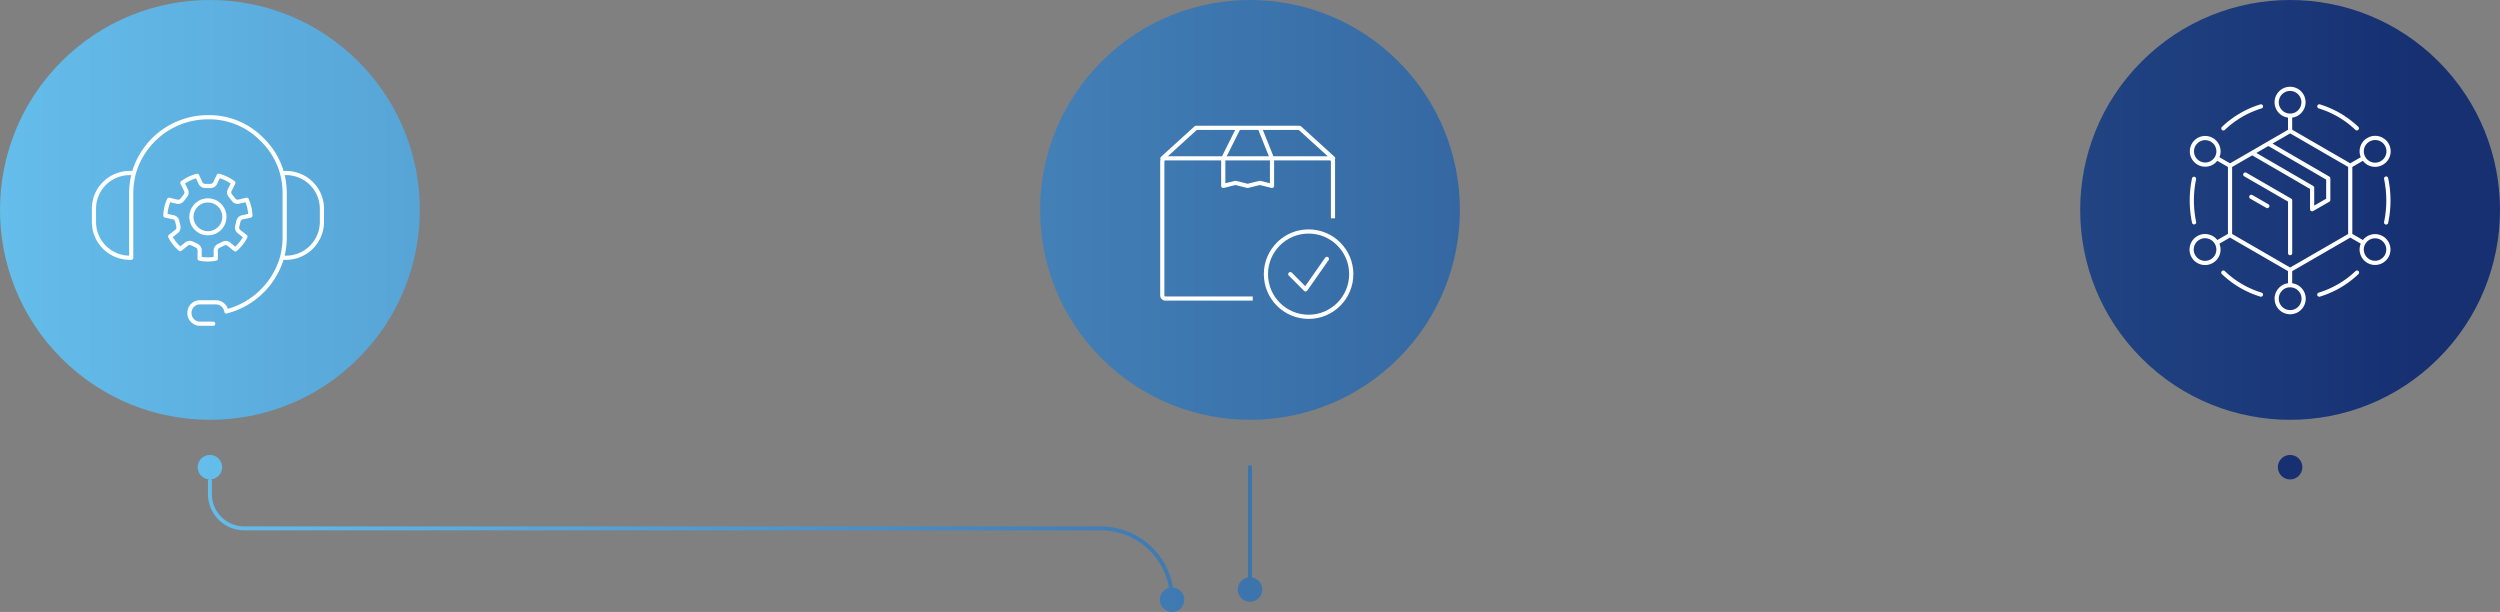<svg xmlns="http://www.w3.org/2000/svg" xmlns:xlink="http://www.w3.org/1999/xlink" viewBox="0 0 996.307 243.877">
  <rect x="0" y="0" width="996.307" height="243.877" fill="#808080" stroke="none"/>
  <defs>
    <linearGradient id="linear-gradient" x1="-7.262" y1="83.653" x2="965.488" y2="83.653" gradientTransform="translate(205.058 -327.746) rotate(45)" gradientUnits="userSpaceOnUse">
      <stop offset="0" stop-color="#65beec"/>
      <stop offset="1" stop-color="#163072"/>
    </linearGradient>
    <linearGradient id="linear-gradient-2" x1="-7.262" y1="83.653" x2="965.488" y2="83.653" gradientTransform="translate(83.653 -34.65) rotate(45)" xlink:href="#linear-gradient"/>
    <linearGradient id="linear-gradient-3" x1="-7.262" y1="83.653" x2="965.488" y2="83.653" gradientTransform="translate(326.462 -620.842) rotate(45)" xlink:href="#linear-gradient"/>
    <linearGradient id="linear-gradient-4" x1="74.485" y1="215.302" x2="890.715" y2="215.302" gradientTransform="matrix(1, 0, 0, 1, 0, 0)" xlink:href="#linear-gradient"/>
    <linearGradient id="linear-gradient-5" x1="74.485" y1="210.564" x2="890.715" y2="210.564" gradientTransform="matrix(1, 0, 0, 1, 0, 0)" xlink:href="#linear-gradient"/>
    <linearGradient id="linear-gradient-7" x1="74.485" y1="186.183" x2="890.715" y2="186.183" gradientTransform="matrix(1, 0, 0, 1, 0, 0)" xlink:href="#linear-gradient"/>
    <linearGradient id="linear-gradient-9" x1="74.485" y1="234.945" x2="890.715" y2="234.945" gradientTransform="matrix(1, 0, 0, 1, 0, 0)" xlink:href="#linear-gradient"/>
    <linearGradient id="linear-gradient-10" x1="74.485" y1="238.993" x2="890.715" y2="238.993" gradientTransform="matrix(1, 0, 0, 1, 0, 0)" xlink:href="#linear-gradient"/>
  </defs>
  <g id="Layer_2" data-name="Layer 2">
    <g id="Layer_1-2" data-name="Layer 1">
      <circle cx="498.154" cy="83.654" r="83.653" transform="translate(86.754 376.749) rotate(-45)" style="fill: url(#linear-gradient)"/>
      <circle cx="83.653" cy="83.654" r="83.653" transform="translate(-34.65 83.653) rotate(-45)" style="fill: url(#linear-gradient-2)"/>
      <circle cx="912.654" cy="83.654" r="83.653" transform="translate(208.158 669.845) rotate(-45)" style="fill: url(#linear-gradient-3)"/>
      <path d="M467.097,239.775a.782.782,0,0,1-.782-.782,27.679,27.679,0,0,0-27.648-27.648H97.344a14.488,14.488,0,0,1-14.472-14.472V191.61a.782.782,0,1,1,1.564,0v5.264a12.923,12.923,0,0,0,12.908,12.908H438.667A29.245,29.245,0,0,1,467.879,238.993.783.783,0,0,1,467.097,239.775Z" style="fill: url(#linear-gradient-4)"/>
      <path d="M498.154,235.727a.782.782,0,0,1-.782-.782V186.183a.782.782,0,1,1,1.564,0v48.762A.782.782,0,0,1,498.154,235.727Z" style="fill: url(#linear-gradient-5)"/>
      <path d="M529.21,239.775a.783.783,0,0,1-.783-.782,29.246,29.246,0,0,1,29.212-29.212H898.963a12.921,12.921,0,0,0,12.907-12.908V191.61a.783.783,0,0,1,1.566,0v5.264a14.489,14.489,0,0,1-14.473,14.472H557.639a27.677,27.677,0,0,0-27.646,27.648A.783.783,0,0,1,529.21,239.775Z" style="fill: url(#linear-gradient-4)"/>
      <circle cx="83.653" cy="186.183" r="4.884" style="fill: url(#linear-gradient-7)"/>
      <circle cx="498.154" cy="186.183" r="4.884" style="fill: url(#linear-gradient-7)"/>
      <circle cx="498.154" cy="234.945" r="4.884" style="fill: url(#linear-gradient-9)"/>
      <circle cx="467.097" cy="238.993" r="4.884" style="fill: url(#linear-gradient-10)"/>
      <circle cx="529.211" cy="238.993" r="4.884" style="fill: url(#linear-gradient-10)"/>
      <circle cx="912.654" cy="186.183" r="4.884" style="fill: url(#linear-gradient-7)"/>
      <path d="M93.076,79.573c.018.024.037.048.057.071a2.054,2.054,0,0,0,2.055.713l3.14-.757c.169.391.326.789.471,1.2a17.294,17.294,0,0,1,.984,5.122l-3.211.686a2.044,2.044,0,0,0-1.541,1.526c-.01.038-.02.076-.029.115l-.457,1.927c-.006.038-.011.075-.014.115a2.03,2.03,0,0,0,.756,2.026L97.815,94.286a16.636,16.636,0,0,1-4.025,5.11l-2.554-2.085a2.024,2.024,0,0,0-2.141-.27q-.058.019-.114.043l-1.77.87c-.03.013-.058.028-.086.043a2.076,2.076,0,0,0-1.156,1.855l.043,3.211a15.862,15.862,0,0,1-6.479-.014l.043-3.254a2.06,2.06,0,0,0-1.156-1.841c-.028-.025-.056-.049-.085-.072l-1.756-.841c-.043-.016-.086-.031-.129-.043a2.027,2.027,0,0,0-2.141.271L71.825,99.282A15.803,15.803,0,0,1,67.828,94.229l2.526-1.984A2.028,2.028,0,0,0,71.097,90.22c-.004-.039-.008-.077-.014-.115l-.443-1.927c-.009-.034-.018-.067-.028-.099a2.033,2.033,0,0,0-1.555-1.499L65.902,85.909a16.551,16.551,0,0,1,1.47-6.293l3.14.756a2.056,2.056,0,0,0,2.055-.701c.03-.031.058-.064.086-.099l1.198-1.527q.037-.05.071-.1a2.021,2.021,0,0,0,.2-2.141L72.681,72.864a17.225,17.225,0,0,1,4.567-2.398c.439-.156.876-.294,1.313-.412l1.342,2.854A2.039,2.039,0,0,0,81.716,74.105a1.327,1.327,0,0,0,.143,0h1.984a.846.846,0,0,0,.114,0,2.062,2.062,0,0,0,1.827-1.198l1.341-2.87a18.007,18.007,0,0,1,5.866,2.812L91.535,75.763a2.036,2.036,0,0,0,.228,2.154c.023.033.047.067.071.1Zm19.31-10.619a31.689,31.689,0,0,1,1.07,8.335V94.358a31.515,31.515,0,0,1-1.084,8.364h1.655A14.328,14.328,0,0,0,128.3,88.449V83.226a14.278,14.278,0,0,0-14.272-14.273h-1.642a29.687,29.687,0,0,0-7.893-13.301,29.44,29.44,0,0,0-21.608-8.935h-.028A30.713,30.713,0,0,0,53.357,68.954a31.69,31.69,0,0,0-1.07,8.335v25.433h-.571A14.28,14.28,0,0,1,37.443,88.449V83.226A14.23,14.23,0,0,1,51.715,68.954h1.642m31.613,60.055H79.746a4.124,4.124,0,0,1-3.026-1.255,4.077,4.077,0,0,1-1.228-2.997v-.029a4.283,4.283,0,0,1,.043-.613,4.13,4.13,0,0,1,1.185-2.413,4.173,4.173,0,0,1,3.026-1.227h6.251a4.238,4.238,0,0,1,4.211,3.639,31.229,31.229,0,0,0,22.165-21.393M82.857,79.885a6.346,6.346,0,0,0-4.638,1.913,6.512,6.512,0,0,0,0,9.248,6.581,6.581,0,0,0,9.277,0,6.512,6.512,0,0,0,0-9.248A6.347,6.347,0,0,0,82.857,79.885Z" style="fill: none;stroke: #fff;stroke-linecap: round;stroke-linejoin: round;stroke-width: 1.67px;fill-rule: evenodd"/>
      <path d="M912.654,46.088a5.334,5.334,0,0,1-3.772-9.115,5.338,5.338,0,1,1,7.543,7.556,5.128,5.128,0,0,1-3.771,1.559v6.123l.028-.013L936.62,66.045l5.302-3.062a5.302,5.302,0,0,1,1.963-7.292,5.334,5.334,0,1,1,5.33,9.241,5.315,5.315,0,0,1-7.293-1.949m9.005,8.169a42.82,42.82,0,0,1,0,17.508M883.385,96.774a5.322,5.322,0,0,1-1.962,7.306,5.34,5.34,0,0,1-5.33-9.255,5.174,5.174,0,0,1,4.064-.529,5.104,5.104,0,0,1,3.228,2.477l5.331-3.076V66.058L883.385,62.983a5.29,5.29,0,1,1,.543-4.05,5.148,5.148,0,0,1-.543,4.05m-8.991,25.621a42.314,42.314,0,0,1-.014-17.341M888.716,66.058l8.837-5.107,6.43-3.73,8.671-5.01m-15.101,8.74,23.882,13.862v8.559l6.43-3.701V71.097L903.984,57.221M894.798,69.552l17.856,10.312.013.014v21.001M886.071,51.167A37.661,37.661,0,0,1,901.047,42.4m40.876,54.374a5.311,5.311,0,1,1-.542,4.05,5.126,5.126,0,0,1,.542-4.05l-5.302-3.062v.028L912.682,107.573h-.014l-.013-.014v6.11a5.37,5.37,0,1,1-3.772,1.573,5.142,5.142,0,0,1,3.772-1.573m0-6.11L888.716,93.726v-.028m12.317,23.714a37.583,37.583,0,0,1-14.99-8.781M936.62,66.045V93.712M903.579,82.119l-6.388-3.675m42.129,30.186a37.717,37.717,0,0,1-15.017,8.781m0-75.012a37.74,37.74,0,0,1,14.962,8.754" style="fill: none;stroke: #fff;stroke-linecap: round;stroke-linejoin: round;stroke-width: 1.67px;fill-rule: evenodd"/>
      <polyline points="493.567 51.012 487.494 63.159 487.494 74.09 492.352 72.876 497.211 74.09 502.069 72.876 506.928 74.09 506.928 63.159 502.069 51.012" style="fill: none;stroke: #fff;stroke-linecap: round;stroke-linejoin: round;stroke-width: 1.67px"/>
      <polyline points="463.262 63.097 476.623 50.951 517.921 50.951 531.281 63.097" style="fill: none;stroke: #fff;stroke-linecap: round;stroke-linejoin: round;stroke-width: 1.67px"/>
      <path d="M498.425,118.97H464.416a1.215,1.215,0,0,1-1.215-1.215V64.312a1.215,1.215,0,0,1,1.215-1.215h65.59a1.215,1.215,0,0,1,1.215,1.215V86.175" style="fill: none;stroke: #fff;stroke-linecap: square;stroke-linejoin: round;stroke-width: 1.67px"/>
      <circle cx="521.503" cy="109.253" r="17.005" style="fill: none;stroke: #fff;stroke-linecap: round;stroke-linejoin: round;stroke-width: 1.67px"/>
      <polyline points="514.216 109.253 520.289 115.326 528.791 103.18" style="fill: none;stroke: #fff;stroke-linecap: round;stroke-linejoin: round;stroke-width: 1.67px"/>
    </g>
  </g>
</svg>
